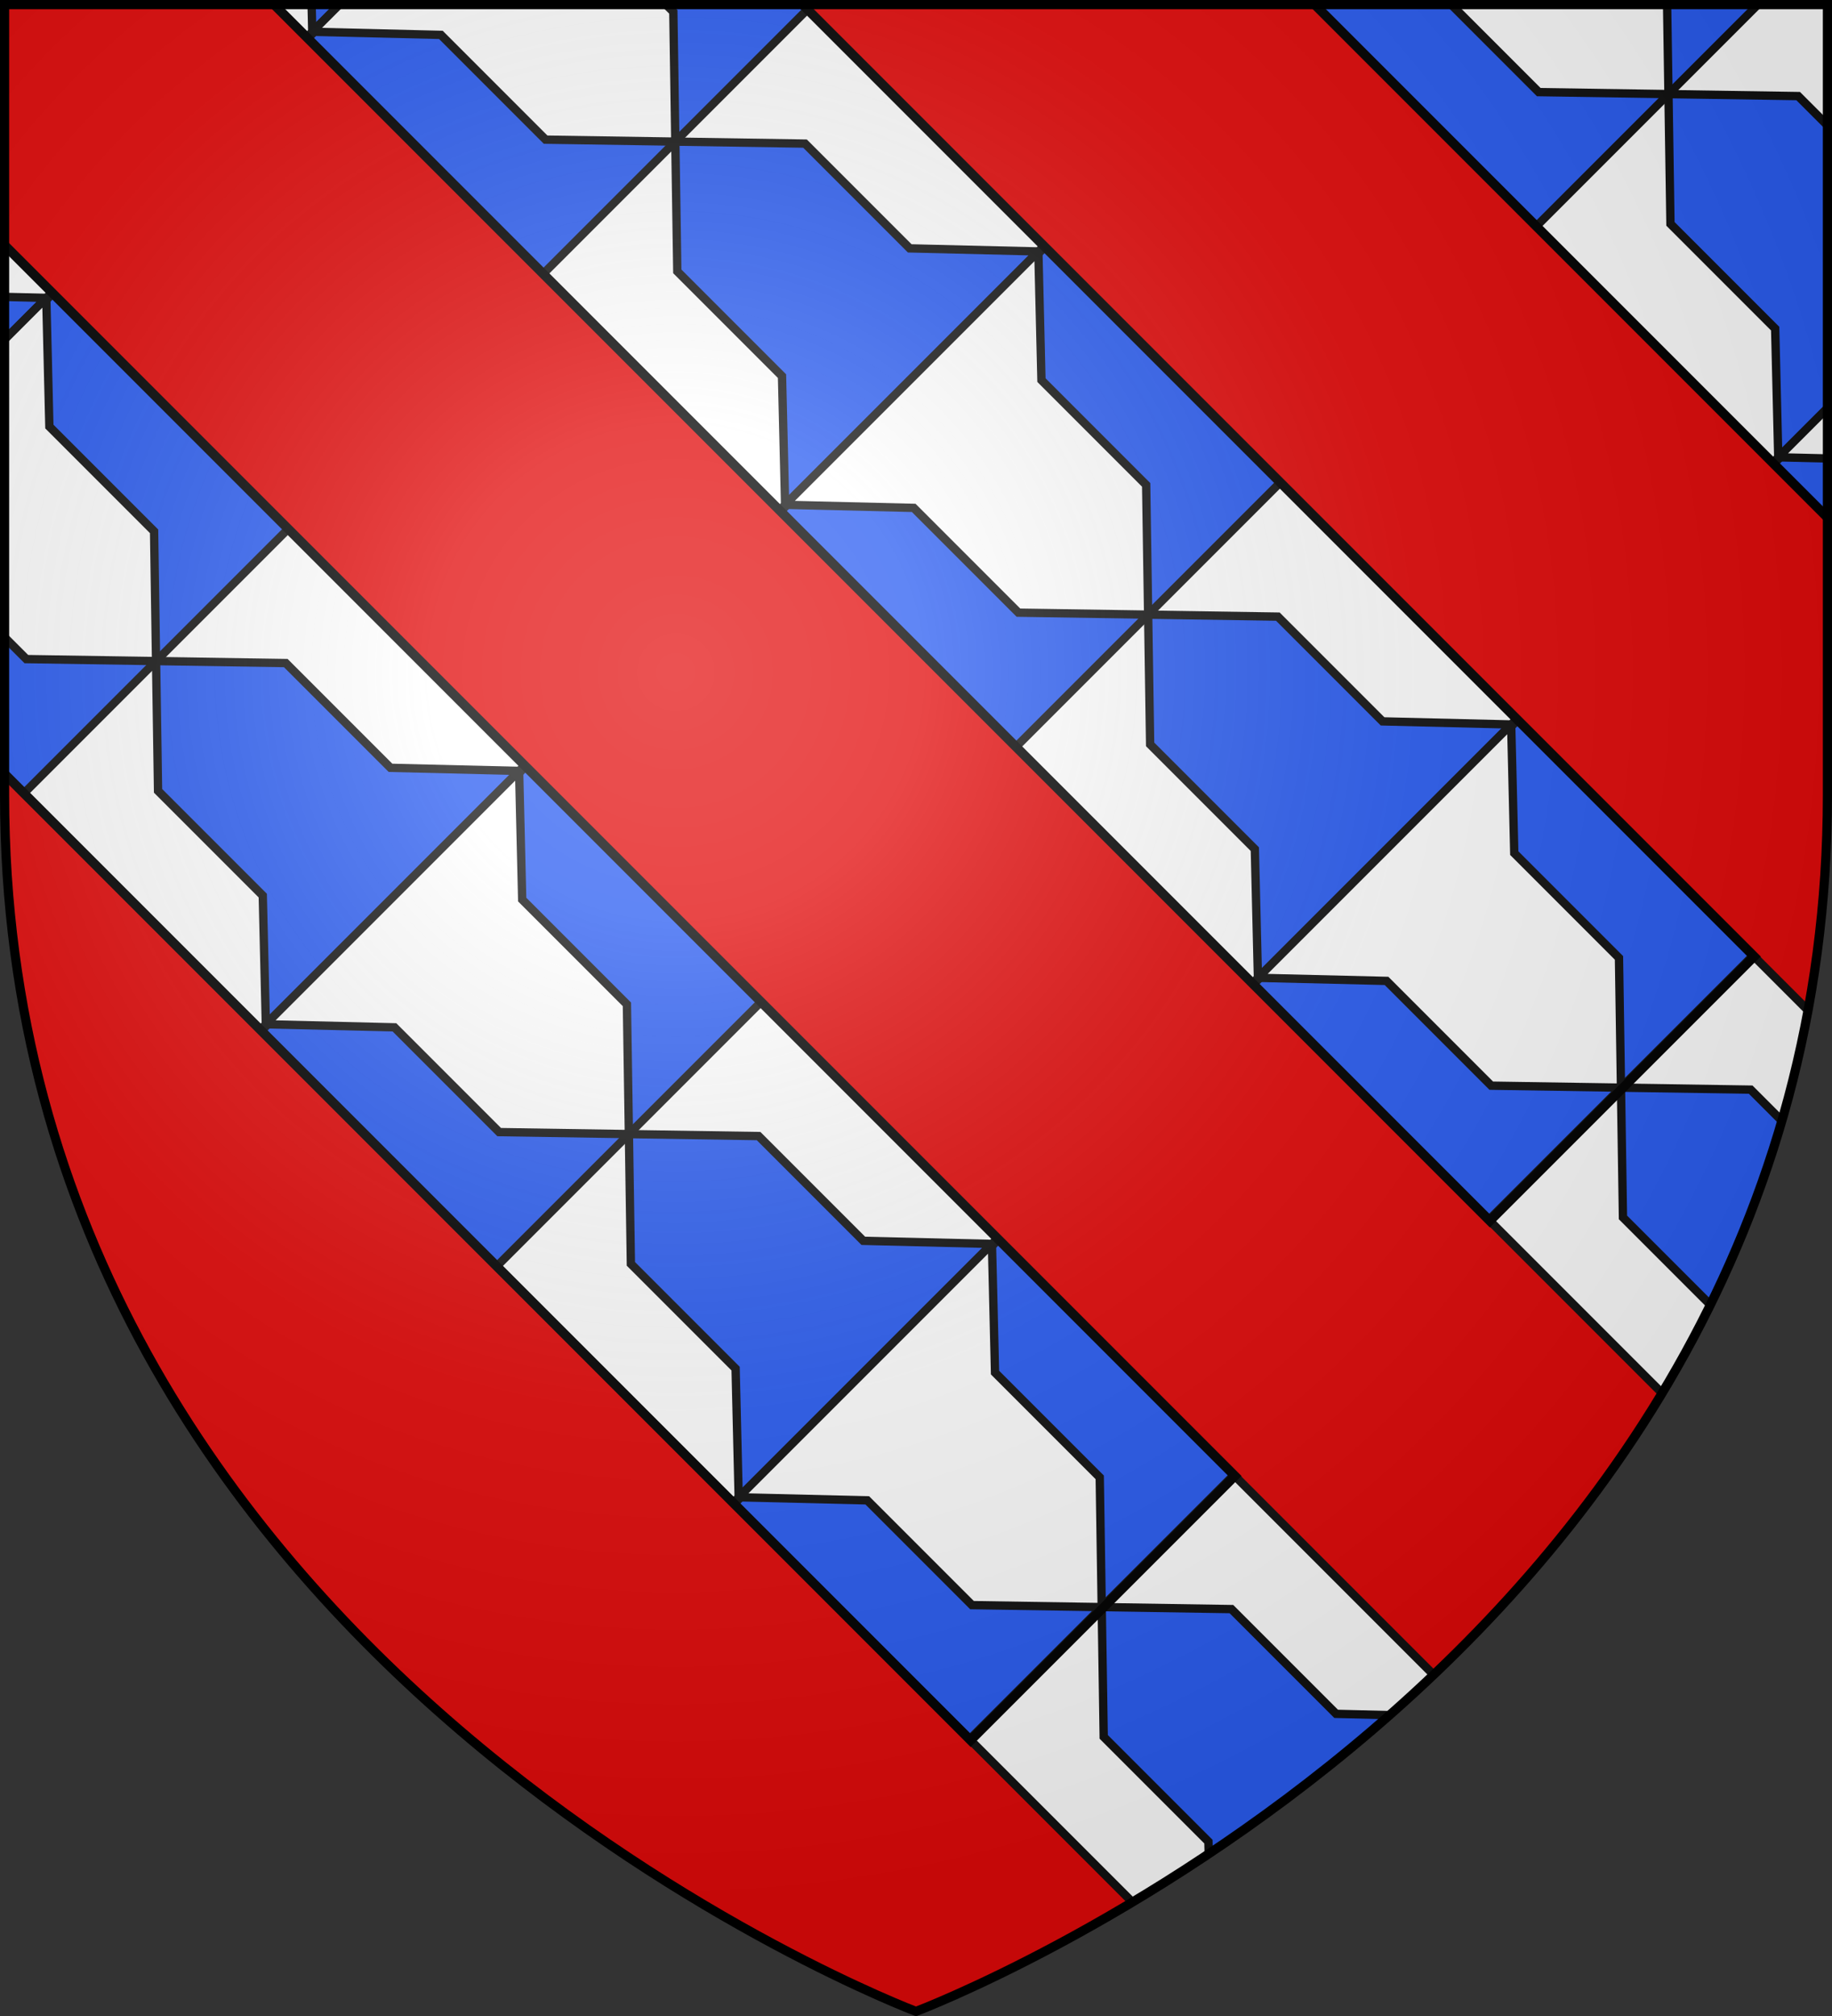 <svg xmlns="http://www.w3.org/2000/svg" xmlns:xlink="http://www.w3.org/1999/xlink" width="600" height="660" stroke="#000"><rect width="100%" height="100%" fill="#333333" stroke="none"/><radialGradient id="g" cx="221" cy="226" r="300" gradientTransform="translate(-77 -85)scale(1.35)" gradientUnits="userSpaceOnUse"><stop offset="0" stop-color="#fff" stop-opacity=".3"/><stop offset=".2" stop-color="#fff" stop-opacity=".25"/><stop offset=".6" stop-color="#666" stop-opacity=".13"/><stop offset="1" stop-opacity=".13"/></radialGradient><clipPath id="b"><path id="a" d="M300 658.5S1.5 546.1 1.5 260.3V1.5h597v258.8c0 285.8-298.5 398.2-298.5 398.2Z"/></clipPath><use xlink:href="#a" fill="#e20909"/><g stroke-width="3"><g clip-path="url(#b)"><g transform="rotate(-45 13 107.6)"><g id="f" transform="matrix(1.02 0 0 1 138.5 -10)"><g id="e" fill="#2b5df2" stroke="#111" stroke-width="2.7"><g fill="#fff"><path id="c" d="M240 2.5h120v110H240Z"/></g><use xlink:href="#c" y="110"/><path id="d" d="M300 2.5 271 33v48.5L242.5 112h115L329 81.5V33Z"/><use xlink:href="#d" y="-224" fill="#fff" transform="scale(1 -1)"/></g><use xlink:href="#e" y="219"/><use xlink:href="#e" y="438"/><use xlink:href="#e" y="657"/><path fill="none" d="M240 0h120v660H240Z"/></g><use xlink:href="#f" x="-241"/><use xlink:href="#f" x="-481.5"/></g></g><use xlink:href="#a" fill="url(#g)"/></g></svg>